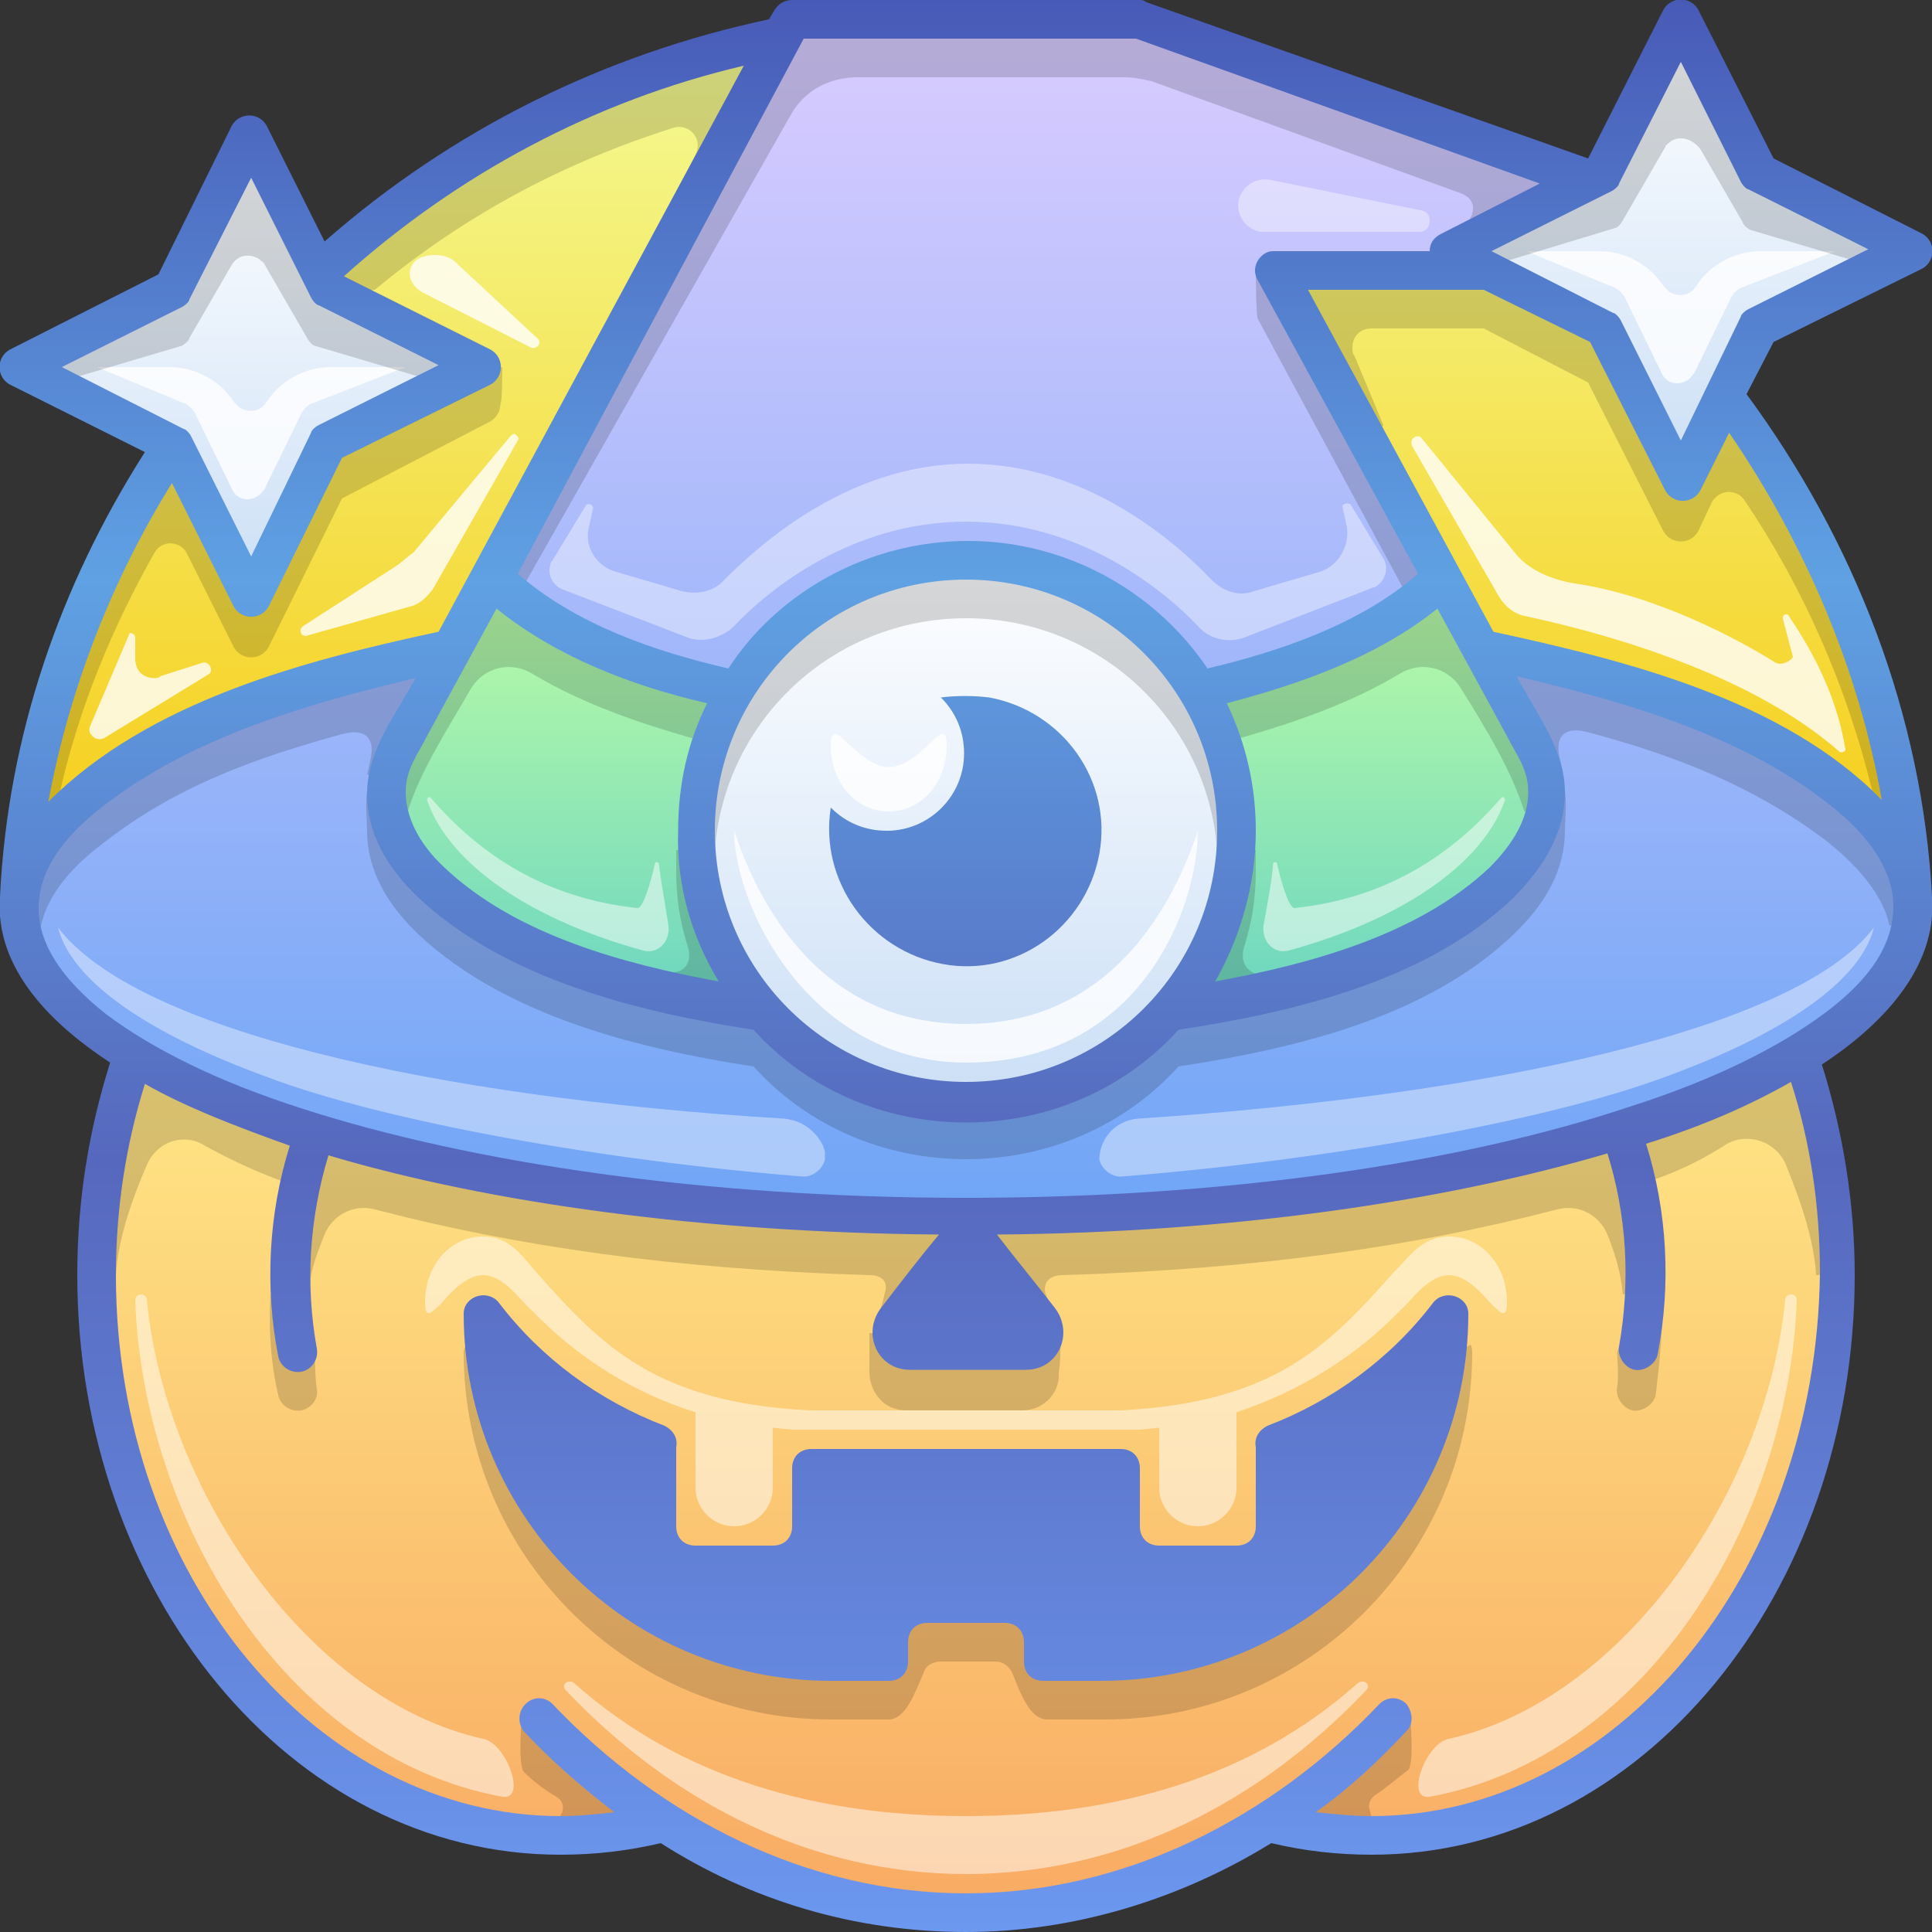 <svg xmlns="http://www.w3.org/2000/svg" viewBox="0 0 100 100">
<rect x="0" y="0" width="100" height="100" fill="#333333" stroke="none"/>
<linearGradient id="gr-yellow" gradientUnits="userSpaceOnUse" x2="0%" y2="50%">
<stop offset="0" stop-color="#f3fd9b"/>
<stop offset="1" stop-color="#f7c708"/>
</linearGradient>
<g fill="url(#gr-yellow)">
<path d="M40.5 1.9c-9 1.8-17.2 6-23.9 12.2l.4.9 8 4-8 4-4 8-4-8c-4.7 7-7.5 15-8 23.5 1.3-8.5 16.1-11.6 22.4-13L40.5 1.9z"/>
<path d="M99 46.5c-.5-8.5-4.1-18.5-9.8-25.9L87 25l-4-8-6-3H66l10.6 19.6C82.8 34.9 97.7 38 99 46.5z"/>
</g>
<linearGradient id="gr-orange" x2="0%" y2="100%">
<stop offset="0" stop-color="#ffe785"/>
<stop offset="1" stop-color="#f8a862"/>
</linearGradient>
<path fill="url(#gr-orange)" d="M50 63c14.9 0 31-1.5 43-8.5 7 18-5 44.5-27.3 39.8-9.6 6.2-21.7 6.2-31.3 0C12.2 100.4 0 71.5 7 54.5 19 61 35.1 63 50 63z"/>
<linearGradient id="gr-violet" x2="0%" y2="100%">
<stop offset="0" stop-color="#daccff"/>
<stop offset="1" stop-color="#6fa5f6"/>
</linearGradient>
<path fill="url(#gr-violet)" d="M41 1h18l23.2 8.4L75 13v1h-9l10.7 19.6c5.8 1.2 29 7.3 20.6 17.6-2.8 3.4-8.9 6.4-17.5 8.6-8.5 2-19 3.2-29.8 3.2s-21.3-1.2-29.8-3.3c-8.6-2.1-14.7-5.2-17.5-8.6-8.4-10.3 14.8-16.3 20.6-17.6 0 .1-.1.1 0 .1L41 1z"/>
<linearGradient id="gr-green" x2="0%" y2="100%">
<stop offset="0" stop-color="#bdfda5"/>
<stop offset="1" stop-color="#68d4c2"/>
</linearGradient>
<path fill="url(#gr-green)" d="M21.2 37.6C15 48 37.1 53 50 53s35-5 28.8-15.4l-4.2-7.7c-13 9.6-36.2 10.1-49.3 0l-4.1 7.7z"/>
<linearGradient id="gr-white" x2="0%" y2="100%">
<stop offset="0" stop-color="#fff"/>
<stop offset="1" stop-color="#cbdff6"/>
</linearGradient>
<g fill="url(#gr-white)">
<path d="M64 43c0 7.7-6.3 14-14 14s-14-6.3-14-14 6.3-14 14-14 14 6.3 14 14z"/>
<path d="m83 9 4-8 4 8 8 4-8 4-4 8-4-8-8-4 8-4z"/>
<path d="m9 15 4-8 4 8 8 4-8 4-4 8-4-8-8-4 8-4z"/>
</g>
<g fill="#fff">
<path fill-opacity=".8" d="m22 15.2 5.5 2.8c.3.1.6-.3.3-.5l-4.3-4c-.5-.4-1.5-.4-2 0-.6.6-.2 1.4.5 1.7zM79 13l4.6 1.9c.2.1.4.3.5.5l1.9 3.9c.2.5.8.7 1.3.4.2-.1.3-.3.4-.4l1.9-3.9c.1-.2.3-.4.5-.5L95 13h-3.9c-1.3 0-2.6.7-3.3 1.8-.3.5-.9.6-1.4.3l-.3-.3c-.7-1.1-2-1.8-3.3-1.8H79zM5 19l4.6 1.9c.2.1.4.3.5.5l1.9 3.9c.2.5.8.7 1.3.4.2-.1.3-.3.4-.4l1.9-3.9c.1-.2.3-.4.5-.5L21 19h-3.9c-1.3 0-2.6.7-3.3 1.8-.3.5-.9.6-1.4.3l-.3-.3c-.7-1.1-2-1.8-3.3-1.8H5zm45 36c-8 0-12-8-12-12 1 3 4 10 12 10s11-7 12-10c0 4-3 12-12 12zm-4-13c1.7 0 3-1.5 3-3.4 0-1-.4-.6-.9-.1s-1.3 1.2-2.1 1.2-1.5-.7-2.1-1.2c-.5-.5-.9-.9-.9.1 0 1.9 1.3 3.4 3 3.4zm-35.2-7.1-5.4 3.3c-.2.1-.5.1-.7-.2-.1-.1-.1-.3 0-.5l2-4.7c0-.1.3 0 .3.2v1.1c0 .6.4 1 1 1 .1 0 .2 0 .3-.1l2.2-.7c.3-.1.6.4.3.6zm9.7-5.6-4.8 3.1c-.3.2-.1.6.2.5l5.3-1.5c.5-.1.9-.5 1.2-.9l4.4-7.7c.1-.1 0-.2-.1-.3-.1-.1-.2 0-.3.1l-5 6c-.3.2-.6.5-.9.7zm71.4 5c-1.9-1.2-6.2-3.5-10.4-4.1-1.2-.2-2.4-.7-3.1-1.6l-4.8-5.9c-.2-.3-.7 0-.5.4l4.5 7.8c.3.5.8.9 1.4 1 2.8.6 11.2 2.6 16.2 7 .1.1.4 0 .3-.2-.5-3.1-2.1-5.6-2.9-6.8-.1-.2-.4-.1-.3.2l.5 1.9c0 .1-.5.5-.9.3z"/>
<path fill-opacity=".5" d="M22.1 41.4c0-.1.1-.2.2-.1 2.5 2.9 5.9 5.2 10.7 5.7.3 0 .7-1.4.9-2.3 0-.1.2-.1.2 0 .1.8.3 2 .5 3.2.1.8-.5 1.5-1.3 1.3-5.5-1.5-10-4.3-11.2-7.8zm55.8 0c0-.1-.1-.2-.2-.1-2.5 2.9-5.9 5.2-10.7 5.7-.3 0-.7-1.4-.9-2.3 0-.1-.2-.1-.2 0-.1 1.1-.3 2.1-.5 3.2-.1.8.5 1.5 1.3 1.3 5.5-1.5 10-4.3 11.2-7.8zM22 67.4c0-1.9 1.3-3.4 3-3.4 1.4 0 2 1 2.8 1.9 3.3 3.7 6.1 6.7 14.1 7.1H58c8-.4 10.8-3.4 14.1-7.1C73 65 73.6 64 75 64c1.7 0 3 1.5 3 3.4 0 .9-.3.6-.9 0-.5-.6-1.3-1.4-2.1-1.4-1.1 0-2 1.4-2.5 1.8-2.3 2.4-5.2 4.2-8.5 5.3V77c0 1.1-.9 2-2 2s-2-.9-2-2v-3.1l-1 .1H41l-1-.1V77c0 1.1-.9 2-2 2s-2-.9-2-2v-3.9c-3.2-1-6.1-2.8-8.5-5.3-.5-.4-1.4-1.8-2.5-1.8-.8 0-1.6.8-2.1 1.4-.6.6-.9.9-.9 0zm70.4-.1C91.4 77.3 84 88 75 90c-1.2.2-2.3 3.2-1 3 11.4-2.1 18.6-14.5 19-25.7 0-.4-.6-.4-.6 0zM70.3 87.1C64.7 92.1 57.6 94 50 94s-14.7-1.9-20.3-6.9c-.3-.2-.7.1-.4.4C34.9 93.4 42.1 97 50 97c7.9 0 15.1-3.6 20.7-9.5.3-.3-.1-.6-.4-.4zM25 90C16 88 8.6 77.3 7.6 67.3c0-.4-.6-.4-.6 0 .4 11.2 7.6 23.6 19 25.7 1.3.2.2-2.8-1-3z"/>
<path fill-opacity=".4" d="M65.4 12h8.1c.6 0 .7-1 .1-1.1l-7.9-1.6c-.7-.1-1.4.3-1.6 1.1-.1.7.3 1.4 1.1 1.6h.2zM35.6 33l-6.5-2.5c-.5-.2-.8-.8-.6-1.3 0-.1 0-.1.1-.2l1.7-2.8c.1-.2.4-.1.4.1l-.2.9c-.3 1 .3 2.1 1.4 2.4l3.4 1c.8.2 1.7 0 2.2-.6 1.9-1.9 6.5-6 12.6-6s10.7 4 12.6 6c.6.6 1.4.9 2.2.6l3.4-1c1-.3 1.6-1.4 1.4-2.4l-.2-.9c-.1-.2.2-.3.4-.2l1.7 2.8c.3.5.1 1.1-.3 1.4 0 0-.1.1-.2.1L64.4 33c-.8.3-1.8.1-2.4-.6-1.8-1.9-6.1-5.4-12-5.4s-10.2 3.5-12 5.4c-.6.6-1.6.9-2.4.6zm5 24.9C22.4 56.8 7 53.3 3 48c.7 2.8 4.7 5.5 10.7 7.7 6.3 2.4 17.8 4.4 27.9 5.2.5 0 1-.4 1.1-.9v-.4l-.1-.3c-.4-.8-1.1-1.3-2-1.4zm18.3 0C77 56.7 93 53.3 97 48c-.7 2.8-4.7 5.5-10.7 7.7-6.4 2.4-18.1 4.4-28.3 5.2-.5 0-1-.4-1.1-.9v-.1c.1-1.1.9-1.9 2-2z"/>
</g>
<g fill-opacity=".16" fill="#000">
<path d="M41 1 25.5 29.5c.2.2 1.5 1 1.5 1L40.9 6c.7-1.3 2-2 3.5-2h13.8c.5 0 .9.1 1.4.2l16 5.8c1.1.4.6 1.5-.1 2L81 9.5 59 1H41z"/>
<path d="M65 14s0 2.2.1 2.5l7.5 13.9.4.6 1.5-1.5L66 14h-1zM50 29c-7.2 0-14 6.8-14 14 0 .3 0 1 1 1 .5-6.7 6.1-12 13-12s12.5 5.3 13 12c.5 0 1-.7 1-1 0-7.2-6.8-14-14-14z"/>
<path d="M50 57c-4.4 0-8.3-2-11-5-5.9-.9-12-2.3-16.5-6.5-1.4-1.3-3-3.5-3.5-4.5-.1.3 0 1.7 0 2 0 2 1 3.8 2.7 5.4 4.5 4.2 11.4 5.9 17.3 6.8 2.8 3.1 6.8 4.8 11 4.8s8.2-1.7 11-4.8c5.9-.9 12.8-2.5 17.3-6.8C80 46.8 81 45 81 43c0-.3.1-1.7 0-2-1 .5-1.6 3.2-3 4.5-4.5 4.2-11.1 5.6-17 6.5-2.7 3-6.6 5-11 5zm30.7-17.9c-.2-1.1.4-1.5 1.5-1.2 4.5 1.2 8.6 2.8 12.3 5.6 1.9 1.5 3 3 3.3 4.4.6 0 1.1-.7 1.1-1 0-1.8-1.6-4.7-4-6.5C90.4 37 83 35.3 77.5 34c.2.4 3.4 6 3.4 6s-.1-.4-.2-.9zM49 63.5c-.1.2 0 4.5 0 4.5h-3.5s.2-.6.3-1.1c.2-.6-.2-.9-.8-.9-10.1-.3-18.3-1.5-25.6-3.4-1.1-.3-2.2.3-2.6 1.3-.4 1-.8 2-.8 3.1-2 0-.2-6.2.5-8.5 11 3.2 21.2 4.9 32.5 5zM2.1 48c.3-1.5 1.4-3 3.3-4.4 3.7-2.9 7.9-4.4 12.3-5.6 1.1-.3 1.7.1 1.5 1.2-.1.5-.2.9-.2.9h1l3-6c-5.5 1.3-13.4 3-18 6.5-2.4 1.8-4 4.7-4 6.5 0 .2.5.9 1.1.9zm14.2 22c-.4-1-.9-3-2.3-3-.1 1.7 0 3.5.4 5.2.1.5.6.9 1.2.8.5-.1.9-.6.8-1.1-.1-.5-.1-1.9-.1-1.9zm-1.8-8.9c.5.2 1-.1 1-.1s.4-2.2.5-2.5c-2.9-.9-6.9-2.3-9-3.5-.4 1.3-2 10-2 10s0 1 1 1c.1-1.9.9-4.1 1.6-5.7.5-1.2 1.9-1.7 3-1 1.1.6 2.3 1.2 3.9 1.8zM34 94c-.5.1-6 1-6 1l.4-.5c.1-.1.3-.2.4-.3.4-.3.5-.9 0-1.2-.7-.4-1.3-.9-1.7-1.3-.3-.5-.1-2.7-.1-2.7l7 5zm39-5s-5.5 3.9-7 5c.4.1 5 1 5 1 .2-.3 0-.9-.1-1.3-.1-.3 0-.6.3-.8.6-.4 1.3-1 1.7-1.3.3-.4.1-2.6.1-2.6zm21-23c2.5 0 0-7.9-1-11-2.1 1.2-6.2 3.1-9 4 .2.6.6 2.4 1.5 2.1 1.7-.6 2.8-1.2 3.9-1.9 1.1-.6 2.5-.1 3 1 .7 1.7 1.5 3.9 1.6 5.8zm-8 1c-1.5 0-1.9 2-2.3 3 0 0 .1 1.4 0 1.8-.1.5.3 1.1.8 1.2.5.1 1.1-.3 1.2-.8.2-1.7.4-3.5.3-5.2zm-2 0c2-.5.4-5.7-.3-8-8.4 2.5-20.6 4.4-32.7 4.5.1.1 0 4.5 0 4.5h3.5s-.2-.6-.4-1.1c-.1-.6.3-.9.9-.9 10.1-.3 18.3-1.5 25.6-3.4 1.1-.3 2.2.3 2.6 1.3.4 1 .7 2 .8 3.1zm-29.1 2H45v2c0 1 .7 2 1.9 2h6c1.2 0 2-1 1.9-2 .1-.3.1-2 .1-2zm11.6-55H77l6 3c.5 1.3 4 8 4 8l2.5-4c4 5.7 8.3 15.2 9.5 22l-2.1-2.1c-1.3-5.3-3.5-10.4-6.6-15-.4-.6-1.3-.6-1.7.1l-.7 1.5c-.4.7-1.4.7-1.8 0l-3.9-7.7-5.4-2.8H71c-.6 0-1 .4-1 1 0 .1 0 .3.1.4l1.5 3.6-.6 1-4.5-9zM17 14C22.9 8.7 31.9 3.9 39.5 2L37 8l-2 2 1-2c.4-.8-.3-1.6-1.1-1.4-5.7 1.8-10.8 4.5-15.5 8.4l-1.6.2L17 14zm9 5-9 4-4 8s-3.4-6.3-4-7.5c-5 5-6.3 14.8-7.5 19.5.5-.5 1-1 1.6-2 1-4.4 2.7-8.5 4.9-12.4.4-.7 1.4-.6 1.7.1l2.4 4.8c.4.7 1.4.7 1.8 0l3.8-7.7 7.7-4c.3-.2.5-.5.5-.9.1 0 .1-1.9.1-1.9zM83.4 8.6 87 2l3.6 6.6c0 .1.2.3.4.4l8 4-3 .5-5.4-1.6c-.2-.1-.4-.3-.4-.4L88 7.7c-.4-.5-1-.7-1.5-.4-.1.1-.3.2-.3.3L84 11.4c-.1.2-.3.4-.4.4L78 13.5l-2-.5 7-4c.2-.1.4-.3.4-.4z"/>
<path d="m13 7.5-3.9 7.4c-.1.1-.2.3-.4.4L2 19l2 .5 5.4-1.6c.2-.1.4-.3.4-.4l2.2-3.8c.3-.5.9-.6 1.4-.3.1.1.3.2.3.3l2.2 3.8c.1.2.3.4.4.4l5.4 1.6 2.5-.5-7.3-3.7c-.2-.1-.4-.3-.4-.4L13 7.5zM35 44v1c0 1.6.2 2.7.6 4 .2.6 0 1.2-.6 1.3-.3.1-1 .7-1 .7s4.2.4 4.5.5C37.8 50.4 36 44 36 44h-1zm-13.9-2c-.6 0-1.1-.7-1.1-1 0-3 4.2-8.6 5.5-11 3.1 2.5 8.7 5 12.5 6-.3.6-1.5 2.5-2.2 2.2-2.8-.8-5.7-1.8-8.2-3.3-1.1-.7-2.5-.4-3.2.7-1.2 2.1-2.6 4.2-3.3 6.4zm43.1-3.8c2.8-.8 5.7-1.8 8.2-3.3 1.1-.7 2.5-.4 3.2.7 1.3 2.1 2.6 4.2 3.3 6.4.6 0 1.1-.7 1.1-1 0-3-4.2-8.3-5.5-10.7C71.4 32.9 65.8 35 62 36c.3.6 1.5 2 2.2 2.2zm.8 12.2c-.6-.2-.8-.8-.6-1.4.4-1.3.6-2.4.6-4v-1h-1s-1.7 6.3-2.5 7.5c.2 0 4-.9 4-.9s-.2-.1-.5-.2zM24.1 69.6c0 .1-.1.2-.1.4 0 10.5 8.5 19 19 19h3c.9 0 1.4-1.5 1.8-2.4.1-.4.5-.6.9-.6h2.8c.4 0 .7.2.9.6.4 1 .9 2.4 1.8 2.4h3c10.5 0 19-8.5 19-19 0-.1 0-.3-.1-.4C64 77.5 74 83 50 83c-24.5 0-20.5-10-25.9-13.4z"/>
</g>
<linearGradient id="gr-border" gradientUnits="userSpaceOnUse" x2="0%" y2="100%">
<stop offset="0" stop-color="#485ab7"/>
<stop offset=".3" stop-color="#5fa1e3"/>
<stop offset=".6" stop-color="#5668bd"/>
<stop offset="1" stop-color="#6c98ef"/>
</linearGradient>
<g fill="url(#gr-border)">
<path d="M74.2 67.4c-2.2 2.9-5.2 5.1-8.6 6.4-.4.2-.7.6-.6 1.1V79c0 .6-.4 1-1 1h-4c-.6 0-1-.4-1-1v-3c0-.6-.4-1-1-1H42c-.6 0-1 .4-1 1v3c0 .6-.4 1-1 1h-4c-.6 0-1-.4-1-1v-4.1c.1-.5-.2-.9-.6-1.1-3.4-1.3-6.4-3.5-8.6-6.4-.6-.7-1.8-.3-1.8.6 0 10.5 8.5 19 19 19h3c.6 0 1-.4 1-1v-1c0-.6.4-1 1-1h4c.6 0 1 .4 1 1v1c0 .6.4 1 1 1h3c10.5 0 19-8.5 19-19 0-.9-1.2-1.3-1.8-.6z"/>
<path d="M48.8 49.9c3.8.7 7.4-1.9 8.1-5.7.7-3.8-1.9-7.4-5.7-8.1-.8-.1-1.7-.1-2.5 0 .8.8 1.2 1.8 1.2 2.9 0 2.2-1.8 4-4 4-1.1 0-2.1-.4-2.9-1.2-.6 3.8 2 7.4 5.8 8.1z"/>
<path d="M100 46.4c-.5-9.4-4-18.4-9.6-26l1.4-2.7 7.7-3.8c.7-.4.7-1.4 0-1.8l-7.7-3.9L87.9.5c-.4-.7-1.4-.7-1.8 0l-3.9 7.7L59.3.1c-.1-.1-.2-.1-.3-.1H41c-.4 0-.7.2-.9.5l-.3.5c-8.5 1.8-16.4 5.7-23 11.5l-3-6c-.4-.7-1.4-.7-1.8 0l-3.8 7.7-7.7 3.9c-.7.4-.7 1.4 0 1.8l7 3.5C3.1 30.3.4 38.1 0 46.4c-.3 3.8 2.8 6.7 5.7 8.6C4.6 58.5 4 62.1 4 66c0 16.4 11 30 25 30 1.8 0 3.5-.2 5.2-.6 4.7 3 10.1 4.6 15.8 4.6 5.6 0 11.1-1.7 15.8-4.6 1.7.4 3.4.6 5.2.6 14 0 25-13.6 25-30 0-3.7-.6-7.4-1.7-10.9 2.9-1.9 6-4.9 5.7-8.7zm-2.6-5c-5.1-5.2-13.2-7.2-20.1-8.7L67.7 15h9.1l5.5 2.7 3.9 7.7c.4.7 1.4.7 1.8 0l1.5-3c3.9 5.7 6.7 12.2 7.9 19zm-60.2 9.4c-4.9-.9-10.5-2.4-14.2-5.9-1.4-1.3-2-2.7-2-3.9 0-1.2.6-1.9 1.1-2.9l3.6-6.6c3.1 2.5 7 4 10.9 4.9-1 2-1.5 4.2-1.5 6.6-.1 2.8.7 5.5 2.1 7.8zM37 43c0-7.2 5.8-13 13-13s13 5.8 13 13-5.8 13-13 13-13-5.8-13-13zm28 0c0-2.3-.5-4.5-1.5-6.6 3.8-1 7.8-2.4 10.9-4.9l3.6 6.6c.5 1 1.1 1.7 1.1 2.9 0 1.3-.7 2.6-2 3.9-3.7 3.5-9.3 5-14.2 5.9 1.3-2.3 2.1-5 2.1-7.8zM83.4 9.9c.2-.1.4-.3.4-.4L87 3.2l3.1 6.2c.1.2.3.4.4.4l6.2 3.1-6.2 3.1c-.2.1-.4.3-.4.4L87 22.8l-3.1-6.2c-.1-.2-.3-.4-.4-.4L77.2 13l6.2-3.1zM41.6 2h17.2l20.9 7.5-5.1 2.6c-.4.2-.6.5-.6.9h-8c-.2 0-.3 0-.5.1-.5.3-.7.9-.4 1.4l8.3 15.2c-3 2.6-7.1 4-10.9 4.9-2.7-4-7.3-6.6-12.4-6.6s-9.8 2.6-12.4 6.6c-3.9-.9-7.9-2.3-10.9-4.9L41.6 2zM3.2 19l6.2-3.1c.2-.1.4-.3.4-.4L13 9.2l3.1 6.2c.1.2.3.4.4.4l6.2 3.1-6.2 3.1c-.2.1-.4.3-.4.4L13 28.8l-3.1-6.2c-.1-.2-.3-.4-.4-.4L3.2 19zm5.7 6 3.2 6.4c.4.7 1.4.7 1.8 0l3.8-7.7 7.7-3.8c.7-.4.7-1.4 0-1.8l-7.6-3.8c5.9-5.3 13-9.1 20.7-10.9L22.7 32.7c-7 1.5-15 3.6-20.2 8.8C3.6 35.6 5.8 30 8.9 25zM71 94c-1 0-1.9-.1-2.9-.2 1.7-1.2 3.2-2.6 4.7-4.2.4-.4.3-1 0-1.4-.4-.4-1-.4-1.4 0C65.8 94.1 58.2 98 50 98s-15.8-3.9-21.4-9.8c-.4-.4-1-.4-1.4 0-.4.4-.4 1-.1 1.4 1.4 1.5 3 2.9 4.7 4.2-.9.1-1.8.2-2.8.2C16.5 94 6 81.7 6 66c0-3.4.5-6.7 1.5-9.9 2.1 1.2 4.7 2.2 7.5 3.2-1.1 3.5-1.3 7.3-.6 10.9.1.5.6.9 1.2.8.5-.1.9-.6.8-1.2-.6-3.3-.4-6.7.6-10 8.4 2.5 19.5 4 31.6 4.1-1 1.2-2 2.5-3 3.8-1 1.3-.2 3.2 1.5 3.2h6c1.7 0 2.5-1.9 1.5-3.2-1-1.3-2-2.5-3-3.8 12.1-.1 23.1-1.7 31.6-4.2 1 3.2 1.2 6.6.6 10-.1.5.3 1.1.8 1.2.5.1 1.1-.3 1.2-.8.7-3.6.5-7.4-.6-10.9 2.9-.9 5.4-2 7.5-3.2 1 3.1 1.5 6.4 1.5 9.9C94 81.7 83.5 94 71 94zm23.5-41.6c-2.4 1.8-5.8 3.5-10.2 4.9C75.6 60.2 63.5 62 50 62s-25.6-1.8-34.3-4.6c-4.4-1.4-7.8-3.1-10.2-4.9C3.1 50.6 2 48.8 2 47c0-1.8 1.1-3.6 3.5-5.4 4.6-3.5 10.5-5.2 16-6.5-1 1.9-2.5 3.7-2.5 6 0 2 1 3.8 2.7 5.4 4.5 4.2 11.4 5.9 17.3 6.8 2.8 3.1 6.8 4.8 11 4.8s8.2-1.7 11-4.8c5.9-.9 12.8-2.5 17.3-6.8C80 44.8 81 43 81 41c0-2.2-1.5-4.1-2.5-6 5.5 1.3 11.5 3 16 6.5 2.4 1.8 3.5 3.7 3.5 5.4 0 1.9-1.1 3.7-3.5 5.5z"/>
</g>
</svg>